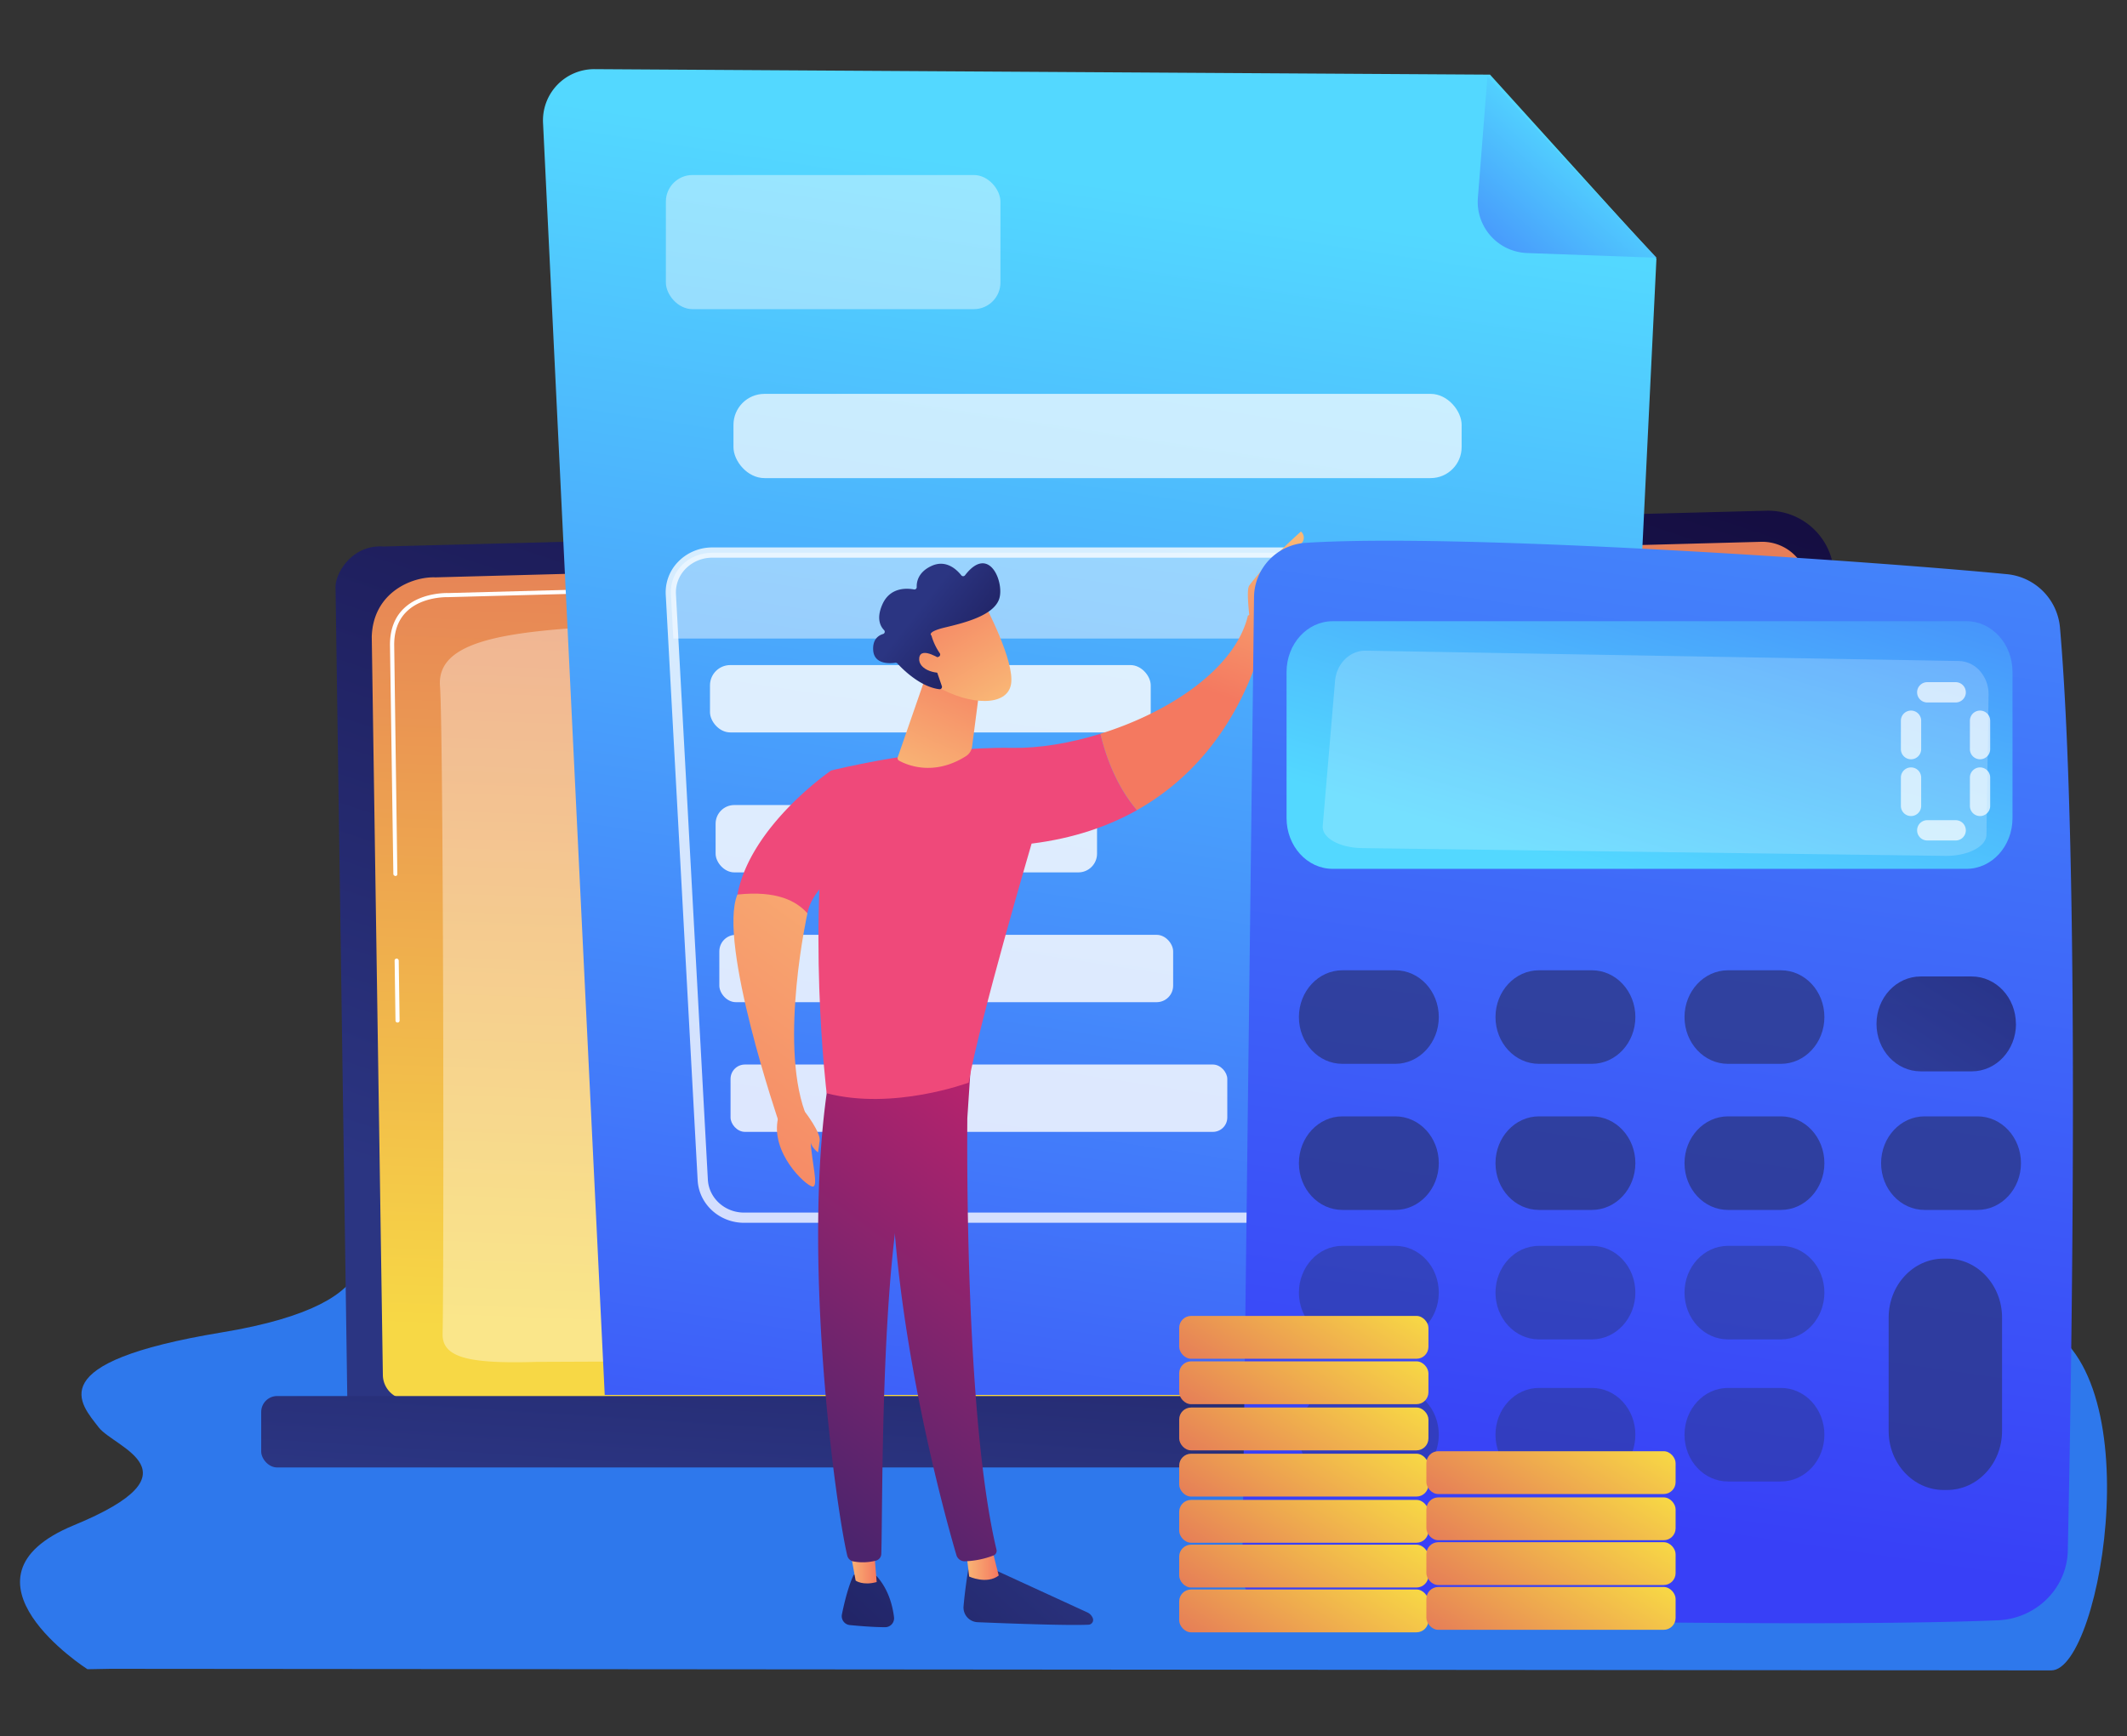 <svg xmlns="http://www.w3.org/2000/svg" xmlns:xlink="http://www.w3.org/1999/xlink" viewBox="0 0 1000 816.44" xmlns:v="https://vecta.io/nano"><rect x="0" y="0" width="1000" height="816.44" fill="#333333" stroke="none"/><style><![CDATA[.E{opacity:.75}.F{opacity:.63}.G{opacity:.43}.H{opacity:.82}]]></style><defs><linearGradient id="A" x1="447.45" y1="641.21" x2="604.56" y2="169.86" xlink:href="#AA"><stop offset="0" stop-color="#2b3582"/><stop offset="1" stop-color="#150e42"/></linearGradient><linearGradient id="B" x1="497.09" y1="762.96" x2="526.79" y2="-34.71" xlink:href="#AA"><stop offset=".16" stop-color="#f7d845"/><stop offset="1" stop-color="#d93c65"/></linearGradient><linearGradient id="C" x1="512.46" y1="712.13" x2="529.74" y2="443.24" xlink:href="#A"/><linearGradient id="D" x1="544.65" y1="90.27" x2="433.31" y2="816.58" xlink:href="#AA"><stop offset="0" stop-color="#53d8ff"/><stop offset=".21" stop-color="#4db9fd"/><stop offset="1" stop-color="#3840f7"/></linearGradient><linearGradient id="E" x1="747.817" y1="68.818" x2="644.053" y2="185.831" xlink:href="#D"/><linearGradient id="F" x1="606.76" y1="251.77" x2="579.7" y2="329.1" xlink:href="#AA"><stop offset="0" stop-color="#f9b776"/><stop offset="1" stop-color="#f47960"/></linearGradient><linearGradient id="G" x1="585.97" y1="301.17" x2="606.36" y2="260.05" xlink:href="#F"/><linearGradient id="H" x1="510.27" y1="721.25" x2="337.56" y2="909.11" xlink:href="#A"/><linearGradient id="I" x1="454.21" y1="735.21" x2="469.55" y2="735.21" xlink:href="#F"/><linearGradient id="J" x1="523.87" y1="508.81" x2="376.91" y2="707.99" xlink:href="#AA"><stop offset="0" stop-color="#cb236d"/><stop offset="1" stop-color="#4c246d"/></linearGradient><linearGradient id="K" x1="471.53" y1="685.63" x2="298.82" y2="873.49" xlink:href="#A"/><linearGradient id="L" x1="398.92" y1="734.42" x2="412.17" y2="734.42" xlink:href="#F"/><linearGradient id="M" x1="497.68" y1="489.48" x2="350.72" y2="688.66" xlink:href="#J"/><linearGradient id="N" x1="661.73" y1="750.15" x2="558.94" y2="592.3" xlink:href="#AA"><stop offset="0" stop-color="#a737d5"/><stop offset="1" stop-color="#ef497a"/></linearGradient><linearGradient id="O" x1="583.63" y1="243.67" x2="556.56" y2="321" xlink:href="#F"/><linearGradient id="P" x1="619.97" y1="777.34" x2="517.19" y2="619.49" xlink:href="#N"/><linearGradient id="Q" x1="431.51" y1="368.07" x2="459.6" y2="304.46" xlink:href="#F"/><linearGradient id="R" x1="468.11" y1="330.85" x2="433.82" y2="273.43" xlink:href="#F"/><linearGradient id="S" x1="420.591" y1="300.874" x2="476.626" y2="345.092" xlink:href="#A"/><linearGradient id="T" x1="454.38" y1="339.04" x2="420.1" y2="281.62" xlink:href="#F"/><linearGradient id="U" x1="426.32" y1="383.44" x2="286" y2="577.6" xlink:href="#F"/><linearGradient id="V" x1="467.26" y1="413.03" x2="326.94" y2="607.19" xlink:href="#F"/><linearGradient id="W" x1="903.44" y1="-340.09" x2="750.34" y2="715.46" xlink:href="#D"/><linearGradient id="X" x1="757.62" y1="411.48" x2="860.99" y2="58.42" xlink:href="#D"/><linearGradient id="Y" x1="713.53" y1="374.54" x2="919.92" y2="68.48" xlink:href="#A"/><linearGradient id="Z" x1="777.06" y1="417.38" x2="983.45" y2="111.32" xlink:href="#A"/><linearGradient id="a" x1="838.15" y1="458.57" x2="1044.54" y2="152.52" xlink:href="#A"/><linearGradient id="b" x1="883.29" y1="530.47" x2="989" y2="367.37" xlink:href="#A"/><linearGradient id="c" x1="745.39" y1="396.02" x2="951.77" y2="89.96" xlink:href="#A"/><linearGradient id="d" x1="808.92" y1="438.86" x2="1015.31" y2="132.8" xlink:href="#A"/><linearGradient id="e" x1="870.01" y1="480.06" x2="1076.39" y2="174" xlink:href="#A"/><linearGradient id="f" x1="933.54" y1="522.9" x2="1139.92" y2="216.84" xlink:href="#A"/><linearGradient id="g" x1="773.6" y1="415.05" x2="979.99" y2="108.99" xlink:href="#A"/><linearGradient id="h" x1="837.13" y1="457.89" x2="1043.52" y2="151.83" xlink:href="#A"/><linearGradient id="i" x1="898.22" y1="499.08" x2="1104.61" y2="193.02" xlink:href="#A"/><linearGradient id="j" x1="804.58" y1="435.93" x2="1010.96" y2="129.88" xlink:href="#A"/><linearGradient id="k" x1="868.11" y1="478.77" x2="1074.49" y2="172.72" xlink:href="#A"/><linearGradient id="l" x1="929.19" y1="519.97" x2="1135.58" y2="213.91" xlink:href="#A"/><linearGradient id="m" x1="977.72" y1="552.69" x2="1184.11" y2="246.63" xlink:href="#A"/><linearGradient id="n" x1="645.54" y1="598.07" x2="563.79" y2="729.16" xlink:href="#AA"><stop offset="0" stop-color="#fdf53f"/><stop offset="1" stop-color="#d93c65"/></linearGradient><linearGradient id="o" y1="576.72" y2="707.8" xlink:href="#n"/><linearGradient id="p" y1="619.79" y2="750.88" xlink:href="#n"/><linearGradient id="q" y1="641.51" y2="772.59" xlink:href="#n"/><linearGradient id="r" y1="663.23" y2="794.31" xlink:href="#n"/><linearGradient id="s" y1="684.29" y2="815.38" xlink:href="#n"/><linearGradient id="t" y1="705.36" y2="836.44" xlink:href="#n"/><linearGradient id="u" x1="761.75" y1="640.33" x2="680" y2="771.42" xlink:href="#n"/><linearGradient id="v" x1="761.75" y1="662.05" x2="680" y2="793.14" xlink:href="#n"/><linearGradient id="w" x1="761.75" y1="683.12" x2="680" y2="814.2" xlink:href="#n"/><linearGradient id="x" x1="761.75" y1="704.18" x2="680" y2="835.27" xlink:href="#n"/><path id="y" d="M903.23,352.3a4.77,4.77,0,0,1-4.77,4.77h0a4.77,4.77,0,0,1-4.77-4.77V338.94a4.77,4.77,0,0,1,4.77-4.77h0a4.77,4.77,0,0,1,4.77,4.77Z"/><path id="z" d="M903.23,379a4.77,4.77,0,0,1-4.77,4.77h0a4.77,4.77,0,0,1-4.77-4.77V365.67a4.77,4.77,0,0,1,4.77-4.77h0a4.77,4.77,0,0,1,4.77,4.77Z"/><linearGradient id="AA" gradientUnits="userSpaceOnUse"/></defs><path d="M286.49 525.19c150.81-3.87 308.93 16.27 285.69 45.46s124.26-10.37 183.12.16c41.91 7.49 25.15 30.3 45.43 39.49 46.48 21.07 94-5.46 153.19 10.46s34.56 164.81 10.47 164.79L52 784.8l-10.88.2s-66.91-42.77-6.34-67.74 19-36.39 11.62-46c-8.45-11.08-28.17-30.44 57.75-44.64s63.75-45.2 61.64-51.62-30.11-46 120.7-49.83z" fill="#2e78ec"/><ellipse cx="222.65" cy="548.06" rx="14.64" ry="12.59" fill="#70a5cf"/><path d="M853.14,658.31a12.33,12.33,0,0,1-12.3,12.29H175.59a12.33,12.33,0,0,1-12.3-12.29L157.75,276c0-6.76,8-20,22.56-19l650.15-16.82a31,31,0,0,1,31.81,31.71Z" fill="url(#A)"/><path d="M841,646.52a11.67,11.67,0,0,1-11.64,11.64H191.63A11.67,11.67,0,0,1,180,646.52l-5.22-347.05c.62-20.88,18.93-28.39,30-27.95L827.9,254.8a21.79,21.79,0,0,1,22.35,22.3Z" fill="url(#B)"/><g fill="#fff"><path d="M186.88 480.88a.94.94 0 0 1-.94-.93l-.41-28.15a.94.94 0 0 1 .93-1 1 1 0 0 1 1 .93l.41 28.15a.94.94 0 0 1-.93 1zm-1.01-68.97a.94.94 0 0 1-.94-.93l-1.58-107.8c0-7.2 2.25-13 6.59-17.11 7.9-7.57 20.26-7.19 20.78-7.17l199-5.34a1 1 0 0 1 1 .92.94.94 0 0 1-.91 1l-199 5.34c-.56 0-12.15-.38-19.48 6.65-4 3.79-6 9.09-6 15.74L186.81 411a.94.94 0 0 1-.93 1z"/><path d="M208.09 627.26c.67-28.68.42-282.69-1.23-304.63s32.52-26.05 85-28.52 495-12.24 506.43-13.17c25.61-2.08 30.92 36.21 28.35 119.33l-6.58 212.62a26.1 26.1 0 0 1-26 25.3l-541.87 2.27c-31.34.93-44.37-1.82-44.1-13.2z" opacity=".37"/></g><rect x="122.8" y="656.52" width="784.3" height="33.59" rx="7.51" fill="url(#C)"/><path d="M700.53,35.1l-421-2.58a24.1,24.1,0,0,0-24.22,25.29l29,598.19H752.77l26-534.45Z" fill="url(#D)"/><path d="M718,119a24.1,24.1,0,0,1-23.18-26l4.51-57.12,79.5,85.32Z" fill="url(#E)"/><g fill="#fff"><rect x="333.8" y="312.77" width="207.21" height="31.67" rx="9.52" class="H"/><rect x="618.98" y="313.84" width="75.09" height="31.67" rx="9.52" class="G"/><rect x="617.88" y="377.54" width="75.09" height="31.67" rx="9.52" class="G"/><rect x="617.62" y="437.91" width="75.09" height="31.67" rx="9.52" class="G"/><rect x="616.52" y="501.62" width="75.09" height="31.67" rx="9.52" class="G"/><rect x="336.44" y="378.59" width="179.33" height="31.67" rx="8.79" class="H"/><rect x="338.19" y="439.63" width="213.36" height="31.67" rx="7.76" class="H"/><rect x="343.46" y="500.62" width="233.55" height="31.67" rx="6.77" class="H"/><rect x="344.84" y="185.23" width="342.34" height="39.61" rx="14.57" opacity=".7"/><path d="M316.56,300.3H715l.8-21.24c.39-10.6-8.43-19.12-19.45-19.12H334.84c-11.15,0-20,8.72-19.43,19.43Z" class="G"/><path d="M686.14 575.05H349.83c-11.63 0-21.22-8.79-21.83-20L313 279.7a20.56 20.56 0 0 1 5.7-15.38 22.27 22.27 0 0 1 16.13-6.87h361.48a22.3 22.3 0 0 1 16 6.73 20.59 20.59 0 0 1 5.85 15.15L708 554.68c-.43 11.42-10 20.37-21.86 20.37zm-351.3-312.78a17.45 17.45 0 0 0-12.64 5.36 15.8 15.8 0 0 0-4.4 11.81l15 275.33c.47 8.68 8 15.48 17 15.48h336.34c9.23 0 16.72-6.92 17-15.75l10.17-275.33a15.83 15.83 0 0 0-4.51-11.64 17.47 17.47 0 0 0-12.54-5.26z" opacity=".77"/><rect x="313.06" y="82.31" width="157.29" height="63.07" rx="12.5" opacity=".41"/></g><path d="M594.74 293.25c.42 1.32-4.41 3.34-7.25-2.08-.1-2.6-1.68-13.72-.13-15.83 8.26-11.26 24.28-25.38 24.28-25.38a3.81 3.81 0 0 1 .48 5.29l-7.77 8.09c1.63 2.94 3.61 5.42 4.54 9a10.89 10.89 0 0 1-1.09 8c-1.36 2.46-3.22 5.65-5 8.15a10.75 10.75 0 0 1-8.06 4.76z" fill="url(#F)"/><path d="M601 268.6l-7.08 6-2.22 6 6.31 7s2.12-11.86 3.7-14.42.72-3.83-.71-4.58z" fill="url(#G)"/><path d="M455.68,735.25s-1.79,10.13-2.67,20.15a6.91,6.91,0,0,0,6.61,7.48c13.35.56,41.9,1.64,52.15,1.18a2.25,2.25,0,0,0,2-3.08h0a5,5,0,0,0-2.57-2.71L464,736.59Z" fill="url(#H)"/><path d="M454.21,729.3l1.44,12.11s8.26,3.85,13.9-.48l-3.42-13.5Z" fill="url(#I)"/><path d="M455.29,501.6c-.62,3.16-3.33,157.83,13.2,227.15a2.35,2.35,0,0,1-1.38,2.74,41,41,0,0,1-13.46,2.74,4.05,4.05,0,0,1-4-2.91c-4.73-16.08-27.37-96.66-30.33-173.63-3.3-86,0-2.93,0-2.93l1.94-53.16Z" fill="url(#J)"/><path d="M401.42,740.53s-2.85,5.11-5.6,18.7a4.21,4.21,0,0,0,3.71,5c4.41.43,11.19,1,16.63,1a4.2,4.2,0,0,0,4.16-4.69c-.6-5-2.48-13.09-8.27-19.43Z" fill="url(#K)"/><path d="M398.92,725l3.36,18.32s3.32,2.47,9.89.68l-1.6-19.71Z" fill="url(#L)"/><path d="M389.85,506.34c-13.52,81.61,2.93,201.7,8.48,225.2a3.66,3.66,0,0,0,3,2.78,24.61,24.61,0,0,0,10.58-.42,3.36,3.36,0,0,0,2.42-3.09c.74-19-.6-135.66,12-181.77a10.47,10.47,0,0,1,4-5.78l24.45-17.39,1.87-28.1Z" fill="url(#M)"/><path d="M476 351.71c-40.52-.67-85.24 10.64-85.24 10.64-12.08 70.48-2.11 151.78-2.11 151.78 31.37 8.23 66.76-5 66.76-5 5.23-29.49 29.59-112.4 29.59-112.4 19.8-2.46 36.11-8.17 49.54-15.72-10.25-11.88-15.08-27-17.17-35.92-14.37 4.45-28.86 6.83-41.37 6.62z" fill="url(#N)"/><path d="M595.71,292a7.75,7.75,0,0,0-9-2.53c-6,25.19-37.23,45.61-69.35,55.6,2.1,8.93,6.93,24,17.17,35.92C587.82,351,595.71,292,595.71,292Z" fill="url(#O)"/><path d="M406.32 401.59l-15.54-39.24s-37.85 25.72-44.08 58.33a89.58 89.58 0 0 1 32.9 8.82c2.81-15.4 26.72-27.91 26.72-27.91z" fill="url(#P)"/><path d="M435,318.82,422.07,356.1a1.34,1.34,0,0,0,.61,1.62c3.51,1.94,16.18,7.56,31.44-2.11a6.33,6.33,0,0,0,2.91-4.52l4.18-32.27Z" fill="url(#Q)"/><path d="M463,284.29s14.16,26.65,12.34,37.42S456,331.7,440.68,323L430,294.18Z" fill="url(#R)"/><path d="M441.36,308.82a1.1,1.1,0,0,0,.48-1.61,28.67,28.67,0,0,1-3.94-8.36s-2.55-1.63,6.48-3.79,22.48-5.51,25.31-13.19c2.76-7.49-4.49-26.32-16-11.32a1.1,1.1,0,0,1-1.74,0C450,268.1,445,263,438.1,266.08c-6.47,2.9-7.2,7.65-7.11,10a1.09,1.09,0,0,1-1.29,1.12c-3.27-.62-11.13-1.16-14.79,6.9-3,6.64-1.06,10.39.73,12.23a1.09,1.09,0,0,1-.47,1.82c-2.15.66-4.93,2.48-4.65,7.52.38,7,8.17,6.35,10.39,6a1.1,1.1,0,0,1,1,.34c1.9,2.1,10.47,11,19.74,12.12a1.11,1.11,0,0,0,1.16-1.46l-4-11.66a1.1,1.1,0,0,1,.6-1.37Z" fill="url(#S)"/><path d="M443,310.48s-10.08-6.92-10.82-1.09,9.08,8.44,13.94,6.27Z" fill="url(#T)"/><path d="M379.61 429.5s-13.23 59.68-1.25 93.24l-12 5.53s-29.06-84.92-19.68-107.58c18.52-1.97 27.7 3 32.93 8.81z" fill="url(#U)"/><path d="M378.36 522.74s7.57 9.8 7 13.7l-.75 5.49s-3.8-2.6-3.56-5.93c.53 10.55 4.06 22.55.85 22s-19.83-15.9-16.08-32.23c8.49-5.96 10.88-5.31 12.54-3.03z" fill="url(#V)"/><path d="M589.58 280.28l-5.55 460a20.15 20.15 0 0 0 19.73 19.27c53.24 1.7 248.39 6 335.47 2.44 18.14-.74 32.56-15.08 32.94-32.78C974 644 978 404.63 968.48 295a27.69 27.69 0 0 0-25.16-25c-58-5.66-254-19.49-329.2-14.73a25.92 25.92 0 0 0-24.54 25.01z" fill="url(#W)"/><path d="M604.87 316v68.73c0 13.18 9.69 23.86 21.65 23.86h298c12 0 21.65-10.68 21.65-23.86V316c0-13.18-9.69-23.86-21.65-23.86h-298c-11.95.03-21.65 10.71-21.65 23.86z" fill="url(#X)"/><path d="M930.94 315.64a13.68 13.68 0 0 0-10-4.79L642.11 306c-7.45-.13-13.74 6.08-14.44 14.26l-5.79 68.16c-.47 5.58 7.86 10.28 18.48 10.42l274.1 3.66c10.61.14 19.37-4.32 19.46-9.89l1-65.73a16.63 16.63 0 0 0-3.98-11.24z" fill="#fff" opacity=".2"/><path d="M676.44,478.3c0,12.12-9.15,22-20.44,22H631.12c-11.29,0-20.44-9.83-20.44-22h0c0-12.12,9.15-22,20.44-22H656c11.29,0,20.44,9.83,20.44,22Z" fill="url(#Y)" class="E"/><path d="M768.86,478.3c0,12.12-9.15,22-20.44,22H723.54c-11.29,0-20.44-9.83-20.44-22h0c0-12.12,9.15-22,20.44-22h24.88c11.29,0,20.44,9.83,20.44,22Z" fill="url(#Z)" class="E"/><path d="M857.73,478.3c0,12.12-9.15,22-20.44,22H812.41c-11.29,0-20.44-9.83-20.44-22h0c0-12.12,9.15-22,20.44-22h24.88c11.29,0,20.44,9.83,20.44,22Z" fill="url(#a)" class="E"/><path d="M947.81,481.52c0,12.32-9.3,22.31-20.77,22.31H903c-11.47,0-20.77-10-20.77-22.31h0c0-12.32,9.3-22.31,20.77-22.31h24c11.47,0,20.77,10,20.77,22.31Z" fill="url(#b)" class="E"/><path d="M676.44,547c0,12.12-9.15,22-20.44,22H631.12c-11.29,0-20.44-9.83-20.44-22h0c0-12.12,9.15-22,20.44-22H656c11.29,0,20.44,9.83,20.44,22Z" fill="url(#c)" class="E"/><path d="M768.86,547c0,12.12-9.15,22-20.44,22H723.54c-11.29,0-20.44-9.83-20.44-22h0c0-12.12,9.15-22,20.44-22h24.88c11.29,0,20.44,9.83,20.44,22Z" fill="url(#d)" class="E"/><path d="M857.73,547c0,12.12-9.15,22-20.44,22H812.41c-11.29,0-20.44-9.83-20.44-22h0c0-12.12,9.15-22,20.44-22h24.88c11.29,0,20.44,9.83,20.44,22Z" fill="url(#e)" class="E"/><path d="M950.15,547c0,12.12-9.15,22-20.44,22H904.83c-11.29,0-20.44-9.83-20.44-22h0c0-12.12,9.15-22,20.44-22h24.88c11.29,0,20.44,9.83,20.44,22Z" fill="url(#f)" class="E"/><g class="E"><path d="M676.44,607.89c0,12.12-9.15,22-20.44,22H631.12c-11.29,0-20.44-9.83-20.44-22h0c0-12.12,9.15-22,20.44-22H656c11.29,0,20.44,9.83,20.44,22Z" fill="url(#g)" class="F"/><path d="M768.86,607.89c0,12.12-9.15,22-20.44,22H723.54c-11.29,0-20.44-9.83-20.44-22h0c0-12.12,9.15-22,20.44-22h24.88c11.29,0,20.44,9.83,20.44,22Z" fill="url(#h)" class="F"/><path d="M857.73,607.89c0,12.12-9.15,22-20.44,22H812.41c-11.29,0-20.44-9.83-20.44-22h0c0-12.12,9.15-22,20.44-22h24.88c11.29,0,20.44,9.83,20.44,22Z" fill="url(#i)" class="F"/></g><g class="E"><path d="M676.44,674.71c0,12.12-9.15,22-20.44,22H631.12c-11.29,0-20.44-9.83-20.44-22h0c0-12.12,9.15-22,20.44-22H656c11.29,0,20.44,9.83,20.44,22Z" fill="url(#j)" class="F"/><path d="M768.86,674.71c0,12.12-9.15,22-20.44,22H723.54c-11.29,0-20.44-9.83-20.44-22h0c0-12.12,9.15-22,20.44-22h24.88c11.29,0,20.44,9.83,20.44,22Z" fill="url(#k)" class="F"/><path d="M857.73,674.71c0,12.12-9.15,22-20.44,22H812.41c-11.29,0-20.44-9.83-20.44-22h0c0-12.12,9.15-22,20.44-22h24.88c11.29,0,20.44,9.83,20.44,22Z" fill="url(#l)" class="F"/></g><path d="M941.26,672.91c0,15.35-11.58,27.79-25.87,27.79h-1.58c-14.29,0-25.87-12.44-25.87-27.79V619.68c0-15.35,11.58-27.79,25.87-27.79h1.58c14.29,0,25.87,12.44,25.87,27.79Z" fill="url(#m)" class="E"/><g opacity=".7" fill="#fff"><path d="M924.23 325.58a4.77 4.77 0 0 1-4.77 4.77h-13.37a4.77 4.77 0 0 1-4.77-4.77h0a4.77 4.77 0 0 1 4.77-4.77h13.36a4.77 4.77 0 0 1 4.77 4.77zm0 64.9a4.77 4.77 0 0 1-4.77 4.77h-13.37a4.77 4.77 0 0 1-4.77-4.77h0a4.77 4.77 0 0 1 4.77-4.77h13.36a4.77 4.77 0 0 1 4.77 4.77z"/><use xlink:href="#y"/><use xlink:href="#z"/><use xlink:href="#y" x="32.45"/><use xlink:href="#z" x="32.45"/></g><rect x="554.39" y="640.21" width="117.18" height="20.14" rx="5.6" fill="url(#n)"/><rect x="554.39" y="618.85" width="117.18" height="20.14" rx="5.6" fill="url(#o)"/><rect x="554.39" y="661.93" width="117.18" height="20.14" rx="5.6" fill="url(#p)"/><rect x="554.39" y="683.65" width="117.18" height="20.14" rx="5.6" fill="url(#q)"/><rect x="554.39" y="705.37" width="117.18" height="20.14" rx="5.6" fill="url(#r)"/><rect x="554.39" y="726.43" width="117.18" height="20.14" rx="5.6" fill="url(#s)"/><rect x="554.39" y="747.5" width="117.18" height="20.14" rx="5.6" fill="url(#t)"/><rect x="670.6" y="682.47" width="117.18" height="20.14" rx="5.6" fill="url(#u)"/><rect x="670.6" y="704.19" width="117.18" height="20.14" rx="5.6" fill="url(#v)"/><rect x="670.6" y="725.26" width="117.18" height="20.14" rx="5.6" fill="url(#w)"/><rect x="670.6" y="746.32" width="117.18" height="20.14" rx="5.6" fill="url(#x)"/></svg>